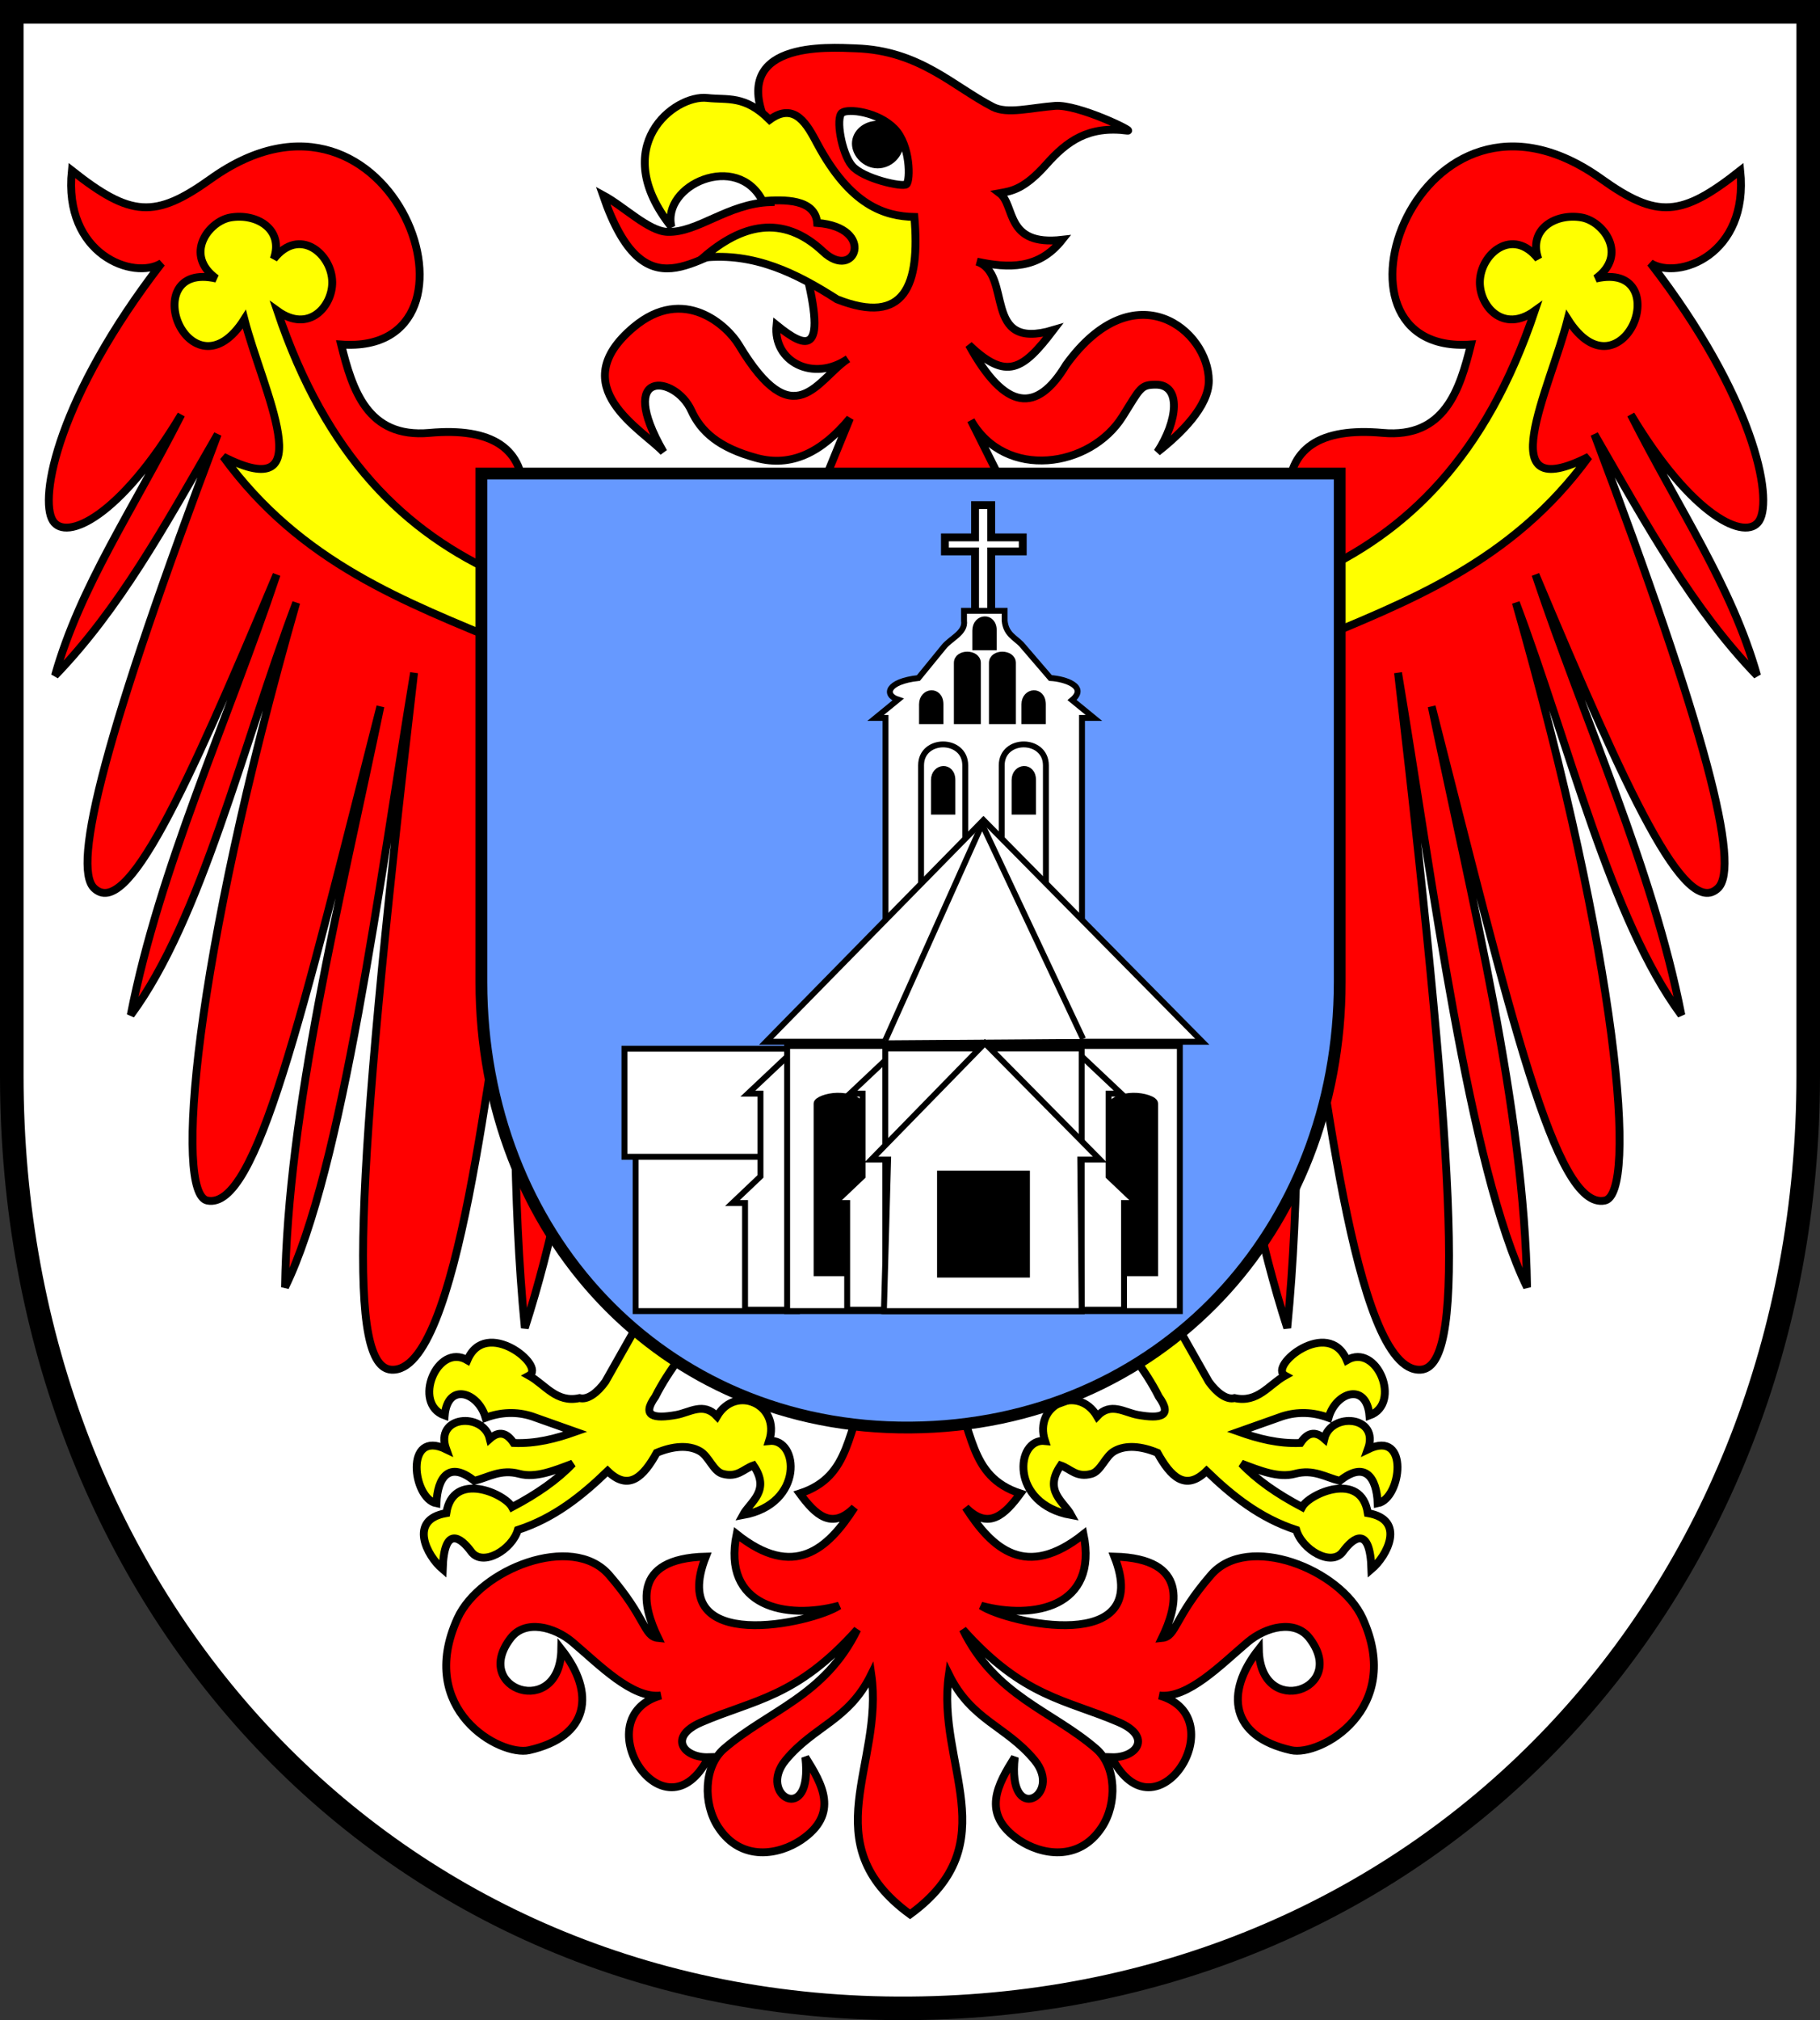 <?xml version="1.0" encoding="UTF-8" standalone="no"?>
<!-- Created with Inkscape (http://www.inkscape.org/) -->
<svg
   xmlns:dc="http://purl.org/dc/elements/1.1/"
   xmlns:cc="http://creativecommons.org/ns#"
   xmlns:rdf="http://www.w3.org/1999/02/22-rdf-syntax-ns#"
   xmlns:svg="http://www.w3.org/2000/svg"
   xmlns="http://www.w3.org/2000/svg"
   xmlns:sodipodi="http://sodipodi.sourceforge.net/DTD/sodipodi-0.dtd"
   xmlns:inkscape="http://www.inkscape.org/namespaces/inkscape"
   width="463.448"
   height="514.282"
   id="svg2"
   sodipodi:version="0.32"
   inkscape:version="0.46"
   version="1.0"
   sodipodi:docname="POL gmina Miłki COA.svg"
   inkscape:output_extension="org.inkscape.output.svg.inkscape"
   style="display:inline">
  <rect width="100%" height="100%" fill="#333333" stroke="none"/>
  <defs
     id="defs4">
    <inkscape:perspective
       sodipodi:type="inkscape:persp3d"
       inkscape:vp_x="0 : 526.18109 : 1"
       inkscape:vp_y="0 : 1000 : 0"
       inkscape:vp_z="744.09448 : 526.18109 : 1"
       inkscape:persp3d-origin="372.04724 : 350.78739 : 1"
       id="perspective10" />
    <inkscape:perspective
       id="perspective2390"
       inkscape:persp3d-origin="372.04724 : 350.78739 : 1"
       inkscape:vp_z="744.09448 : 526.18109 : 1"
       inkscape:vp_y="0 : 1000 : 0"
       inkscape:vp_x="0 : 526.18109 : 1"
       sodipodi:type="inkscape:persp3d" />
  </defs>
  <sodipodi:namedview
     id="base"
     pagecolor="#ffffff"
     bordercolor="#666666"
     borderopacity="1.0"
     gridtolerance="10000"
     guidetolerance="10"
     objecttolerance="10"
     inkscape:pageopacity="0.0"
     inkscape:pageshadow="2"
     inkscape:zoom="0.9899495"
     inkscape:cx="150.15224"
     inkscape:cy="255.57486"
     inkscape:document-units="px"
     inkscape:current-layer="layer2"
     showgrid="false"
     inkscape:window-width="1012"
     inkscape:window-height="758"
     inkscape:window-x="152"
     inkscape:window-y="6" />
  <g
     inkscape:groupmode="layer"
     id="layer2"
     inkscape:label="Tarcza"
     transform="translate(-17.421,-22.404)"
     style="display:inline">
    <path
       sodipodi:nodetypes="cczzzc"
       id="path3408"
       d="M 20.421,25.404 L 477.869,25.404 L 477.869,296.285 C 477.869,428.666 382.036,532.668 249.145,533.679 C 116.257,534.691 20.421,429.859 20.421,296.285 L 20.421,25.404 z"
       style="fill:#ffffff;fill-opacity:1;fill-rule:evenodd;stroke:#000000;stroke-width:6;stroke-linecap:butt;stroke-linejoin:miter;stroke-miterlimit:4;stroke-dasharray:none;stroke-opacity:1;display:inline" />
  </g>
  <g
     inkscape:groupmode="layer"
     id="layer3"
     inkscape:label="Ptica"
     style="display:inline"
     transform="translate(-17.421,-22.404)">
    <path
       id="path3308"
       style="fill:#ff0000;fill-opacity:1;fill-rule:evenodd;stroke:#000100;stroke-width:2;stroke-linecap:butt;stroke-linejoin:miter;stroke-miterlimit:4;stroke-dasharray:none;stroke-opacity:1"
       d="M 259.042,373.677 C 265.534,386.282 263.838,398.24 277.256,402.606 C 273.311,407.982 269.151,412.067 263.328,406.177 C 270.13,416.815 278.73,424.564 293.328,412.963 C 297.141,431.538 280.637,434.795 267.256,431.177 C 274.062,435.655 311.202,443.946 301.185,418.677 C 320.443,419.162 317.193,431.436 313.328,439.391 C 317.015,439.02 316.33,434.242 325.828,423.32 C 335.171,412.576 358.69,421.867 364.399,434.391 C 374.994,457.633 353.559,469.622 346.185,467.963 C 330.826,464.508 329.161,453.439 337.971,442.248 C 338.254,460.253 361.064,452.581 350.828,439.391 C 347.156,434.66 339.812,436.492 335.114,440.463 C 328.303,446.219 319.924,454.922 312.614,454.034 C 332.171,459.542 311.79,491.884 300.471,469.748 C 306.818,469.961 310.984,464.572 302.256,460.82 C 288.892,455.075 278.059,454.555 262.614,437.248 C 270.884,454.235 285.292,457.872 296.542,467.606 C 301.677,472.049 301.978,481.521 297.971,487.606 C 292.109,496.505 282.407,494.545 276.899,490.82 C 267.048,484.156 271.587,476.51 275.828,469.748 C 273.771,487.543 288.324,479.468 280.828,470.463 C 273.535,461.702 264.843,460.444 259.042,448.677 C 255.709,471.534 274.091,491.563 249.164,509.748 C 224.237,491.563 242.619,471.534 239.286,448.677 C 233.485,460.444 224.793,461.702 217.5,470.463 C 210.004,479.468 224.557,487.543 222.5,469.748 C 226.74,476.51 231.28,484.156 221.429,490.82 C 215.921,494.545 206.218,496.505 200.357,487.606 C 196.35,481.521 196.651,472.049 201.786,467.606 C 213.036,457.872 227.444,454.235 235.714,437.248 C 220.269,454.555 209.436,455.075 196.071,460.82 C 187.344,464.572 191.509,469.961 197.857,469.748 C 186.538,491.884 166.157,459.542 185.714,454.034 C 178.404,454.922 170.025,446.219 163.214,440.463 C 158.516,436.492 151.172,434.66 147.5,439.391 C 137.264,452.581 160.074,460.253 160.357,442.248 C 169.167,453.439 167.501,464.508 152.143,467.963 C 144.769,469.622 123.334,457.633 133.929,434.391 C 139.638,421.867 163.157,412.576 172.5,423.32 C 181.998,434.242 181.312,439.02 185,439.391 C 181.134,431.436 177.885,419.162 197.143,418.677 C 187.126,443.946 224.265,435.655 231.071,431.177 C 217.691,434.795 201.187,431.538 205,412.963 C 219.597,424.564 228.197,416.815 235,406.177 C 229.177,412.067 225.017,407.982 221.071,402.606 C 234.49,398.24 232.794,386.282 239.286,373.677"
       sodipodi:nodetypes="cccccccssscssccscssscscccscssscsccsscsssccccccc" />
    <path
       style="fill:#ffff00;fill-opacity:1;fill-rule:evenodd;stroke:#000100;stroke-width:2;stroke-linecap:butt;stroke-linejoin:miter;stroke-miterlimit:4;stroke-dasharray:none;stroke-opacity:1"
       d="M 187.114,346.678 L 171.577,374.139 C 169.553,376.969 167.024,378.851 165,378.32 C 159.098,379.647 156.241,374.885 152.143,372.606 C 156.558,370.221 141.065,357.64 136.429,368.677 C 128.737,364.136 122.314,379.782 130.653,382.754 C 131.441,374.213 139.238,376.793 141.071,383.32 C 145,381.875 148.929,381.714 152.857,382.963 L 163.929,386.891 C 158.96,388.652 153.851,389.992 148.214,389.748 C 146.51,387.157 144.521,386.557 142.143,388.677 C 140.476,381.82 127.926,382.757 131.053,391.368 C 120.35,386.143 122.499,403.951 128.553,405.106 C 128.828,398.572 131.738,394.183 138.214,399.391 C 141.825,398.497 144.893,396.33 149.643,397.606 C 153.808,398.725 158.535,396.789 163.258,395.001 C 159.426,399.052 154.262,402.676 147.814,406.072 C 145.981,402.651 132.744,396.735 131.071,407.606 C 121.316,409.264 126.102,418.463 130.148,421.891 C 130.503,410.609 134.743,413.766 137.413,417.414 C 140.327,421.395 147.812,416.925 149.286,411.891 C 158.508,408.895 165.591,403.226 172.143,396.891 C 177.51,402.147 181.279,398.344 184.643,392.248 C 188.691,390.561 192.667,390.152 195.628,391.83 C 197.953,393.149 199.03,396.945 201.429,397.606 C 205.268,398.664 206.748,396.339 209.286,395.463 C 213.751,401.981 208.414,404.735 206.594,408.111 C 222.377,405.302 220.779,388.431 213.276,389.243 C 216.289,380.066 204.812,374.728 200,382.963 C 196.548,379.267 193.095,381.983 189.643,382.606 C 183.834,383.644 180.707,382.959 184.286,377.963 C 187.743,371.104 192.87,364.801 198.326,358.608"
       id="path3306"
       sodipodi:nodetypes="ccccccccccccccsccccscccssccccccc" />
    <path
       sodipodi:nodetypes="ccccccccccccccsccccscccssccccccc"
       id="path3315"
       d="M 309.682,346.678 L 325.22,374.139 C 327.244,376.969 329.773,378.851 331.797,378.32 C 337.698,379.647 340.555,374.885 344.654,372.606 C 340.239,370.221 355.732,357.64 360.368,368.677 C 368.06,364.136 374.483,379.782 366.144,382.754 C 365.356,374.213 357.559,376.793 355.725,383.32 C 351.797,381.875 347.868,381.714 343.94,382.963 L 332.868,386.891 C 337.837,388.652 342.946,389.992 348.582,389.748 C 350.287,387.157 352.276,386.557 354.654,388.677 C 356.321,381.82 368.871,382.757 365.743,391.368 C 376.447,386.143 374.298,403.951 368.243,405.106 C 367.969,398.572 365.059,394.183 358.582,399.391 C 354.972,398.497 351.904,396.33 347.154,397.606 C 342.989,398.725 338.261,396.789 333.539,395.001 C 337.371,399.052 342.535,402.676 348.983,406.072 C 350.816,402.651 364.053,396.735 365.725,407.606 C 375.481,409.264 370.695,418.463 366.649,421.891 C 366.294,410.609 362.054,413.766 359.383,417.414 C 356.47,421.395 348.984,416.925 347.511,411.891 C 338.289,408.895 331.206,403.226 324.654,396.891 C 319.287,402.147 315.518,398.344 312.154,392.248 C 308.105,390.561 304.129,390.152 301.169,391.83 C 298.843,393.149 297.766,396.945 295.368,397.606 C 291.528,398.664 290.049,396.339 287.511,395.463 C 283.046,401.981 288.383,404.735 290.202,408.111 C 274.42,405.302 276.018,388.431 283.521,389.243 C 280.508,380.066 291.984,374.728 296.797,382.963 C 300.249,379.267 303.702,381.983 307.154,382.606 C 312.963,383.644 316.09,382.959 312.511,377.963 C 309.054,371.104 303.927,364.801 298.47,358.608"
       style="fill:#ffff00;fill-opacity:1;fill-rule:evenodd;stroke:#000100;stroke-width:2;stroke-linecap:butt;stroke-linejoin:miter;stroke-miterlimit:4;stroke-dasharray:none;stroke-opacity:1" />
    <path
       style="fill:#ff0000;fill-opacity:1;fill-rule:evenodd;stroke:#000000;stroke-width:2;stroke-linecap:butt;stroke-linejoin:miter;stroke-miterlimit:4;stroke-dasharray:none;stroke-opacity:1"
       d="M 224.759,151.131 L 233.85,128.908 C 226.575,137.698 218.814,141.362 210.112,139.009 C 200.371,136.376 195.894,132.241 193.444,126.888 C 189.333,117.903 174.083,116.15 186.373,137.494 C 181.229,131.885 160.655,120.862 178.797,105.674 C 191.623,94.937 202.689,105.42 205.566,110.22 C 219.713,133.825 225.468,118.987 233.345,113.756 C 224.491,119.807 214.222,114.488 215.162,105.169 C 222.809,111.354 228.693,113.692 221.728,87.997 L 207.081,84.461 C 194.905,86.432 181.654,103.207 170.968,72.087 C 176.403,75.018 182.552,81.259 187.383,81.431 C 195.134,81.707 202.708,74.195 213.647,73.855 L 213.142,55.167 C 202.077,32.469 228.801,34.483 235.366,34.711 C 251.574,35.275 260.084,44.365 270.216,49.611 C 273.937,51.537 279.913,49.816 286.126,49.358 C 291.931,48.931 306.364,55.911 304.561,55.672 C 294.536,54.34 289.078,58.383 283.853,64.258 C 278.168,70.65 274.969,71.052 271.984,71.582 C 276.053,74.671 273.254,85.138 287.893,83.451 C 281.887,91.058 274.177,90.715 266.175,89.007 C 275.57,92.075 267.181,111.935 285.621,106.432 C 277.889,116.604 273.735,119.395 264.155,110.22 C 273.415,127.056 281.412,127.729 288.904,115.271 C 306.43,91.122 325.199,106.548 325.234,119.312 C 325.251,125.835 318.134,132.793 312.137,137.494 C 317.272,129.71 318.376,120.27 311.699,120.329 C 307.877,120.363 307.852,121.118 303.298,128.403 C 295.083,141.547 273.415,144.742 264.66,129.413 L 276.277,152.647"
       id="path3317"
       sodipodi:nodetypes="ccsscsscccccsccsssssccccccscsscc" />
    <path
       style="fill:#ffff00;fill-opacity:1;fill-rule:evenodd;stroke:#000000;stroke-width:2;stroke-linecap:butt;stroke-linejoin:miter;stroke-miterlimit:4;stroke-dasharray:none;stroke-opacity:1"
       d="M 250.265,77.643 C 251.75,94.98 247.858,105.405 230.567,98.603 C 220.233,91.978 209.473,86.63 196.475,87.997 C 206.068,79.662 216.595,76.667 227.032,86.482 C 235.194,94.157 240.576,80.3 225.517,79.158 C 224.994,72.976 217,73.161 211.627,73.602 C 205.152,60.871 185.855,69.495 188.393,80.168 C 172.103,59.649 189.204,46.421 197.485,47.338 C 202.717,47.918 207.057,46.566 213.395,52.894 C 219.857,48.134 223.041,54.324 225.517,58.955 C 233.958,74.747 242.676,77.477 250.265,77.643 z"
       id="path3319"
       sodipodi:nodetypes="cccscccscsc" />
    <path
       style="fill:#ffffff;fill-opacity:1;fill-rule:evenodd;stroke:#000000;stroke-width:2;stroke-linecap:butt;stroke-linejoin:miter;stroke-miterlimit:4;stroke-dasharray:none;stroke-opacity:1"
       d="M 231.83,51.126 C 233.33,49.972 240.968,50.83 245.201,55.18 C 249.313,59.405 249.259,68.362 248.245,69.309 C 247.347,70.147 237.069,67.9 234.339,64.549 C 231.707,61.319 230.167,52.405 231.83,51.126 z"
       id="path3321"
       sodipodi:nodetypes="czzzz" />
    <path
       style="fill:#000000;fill-opacity:1;fill-rule:evenodd;stroke:#000000;stroke-width:1.632;stroke-miterlimit:4;stroke-opacity:1"
       d="M 246.664,58.955 C 246.664,61.707 244.091,64.445 240.921,64.445 C 237.751,64.445 235.179,61.707 235.179,58.955 C 235.179,56.203 237.751,53.97 240.921,53.97 C 244.091,53.97 246.664,56.203 246.664,58.955 z"
       id="path3323"
       sodipodi:nodetypes="csssc" />
    <g
       id="g3330">
      <path
         sodipodi:nodetypes="cscsccscccscccscccscccc"
         id="path3326"
         d="M 150.714,149.391 C 151.137,136.385 142.536,131.191 126.786,132.606 C 110.924,134.03 107.132,121.545 104.286,110.106 C 145.299,113.099 117.756,34.594 71.071,67.963 C 56.843,78.133 50.699,77.658 35.714,65.82 C 33.48,87.264 51.545,93.841 58.571,89.391 C 32.321,123.358 27.262,149.202 30.892,154.99 C 34.211,160.279 47.962,154.062 63.571,127.963 C 51.159,152.431 37.886,171.603 31.429,194.391 C 47.792,177.422 59.094,156.814 72.857,132.963 C 44.31,208.44 35.63,242.978 41.376,248.499 C 49.741,256.537 64.499,224.285 87.857,168.677 C 75.375,206.058 58.012,243.439 50.714,280.82 C 68.755,256.441 79.279,211.783 92.857,175.82 C 66.667,267.61 61.807,326.342 70.209,328.04 C 82.807,330.585 94.169,281.058 114.286,202.248 C 103.992,251.891 90.693,304.748 90,350.106 C 104.721,320.092 114.141,246.006 122.857,193.677 C 107.187,328.077 106.262,370.393 117.078,371.099 C 134.425,372.23 141.987,289.604 147.857,260.106 C 148.652,293.915 147.744,326.653 151.071,360.463 C 158.267,338.082 161.98,316.772 166.429,294.391 L 150.714,149.391 z"
         style="fill:#ff0000;fill-opacity:1;fill-rule:evenodd;stroke:#000000;stroke-width:2;stroke-linecap:butt;stroke-linejoin:miter;stroke-miterlimit:4;stroke-dasharray:none;stroke-opacity:1" />
      <path
         sodipodi:nodetypes="ccscscsccc"
         id="path3328"
         d="M 145.357,169.034 C 120.522,158.034 100.516,138.668 88.036,101.534 C 96.083,107.378 102.095,100.341 102.022,94.216 C 101.937,86.992 93.626,80.056 87.143,88.32 C 89.797,80.697 82.676,76.623 76.107,77.773 C 70.506,78.754 64.18,87.297 72.5,93.32 C 62.214,90.963 60.273,99.054 62.945,104.894 C 65.617,110.735 72.903,114.324 79.643,103.677 C 84.241,121.634 99.697,151.536 74.286,138.677 C 94.032,165.799 120.564,175.6 146.786,186.534"
         style="fill:#ffff00;fill-opacity:1;fill-rule:evenodd;stroke:#000000;stroke-width:2;stroke-linecap:butt;stroke-linejoin:miter;stroke-miterlimit:4;stroke-dasharray:none;stroke-opacity:1" />
    </g>
    <g
       id="g3334"
       transform="matrix(-1,0,0,1,496.277,0)">
      <path
         style="fill:#ff0000;fill-opacity:1;fill-rule:evenodd;stroke:#000000;stroke-width:2;stroke-linecap:butt;stroke-linejoin:miter;stroke-miterlimit:4;stroke-dasharray:none;stroke-opacity:1"
         d="M 150.714,149.391 C 151.137,136.385 142.536,131.191 126.786,132.606 C 110.924,134.03 107.132,121.545 104.286,110.106 C 145.299,113.099 117.756,34.594 71.071,67.963 C 56.843,78.133 50.699,77.658 35.714,65.82 C 33.48,87.264 51.545,93.841 58.571,89.391 C 32.321,123.358 27.262,149.202 30.892,154.99 C 34.211,160.279 47.962,154.062 63.571,127.963 C 51.159,152.431 37.886,171.603 31.429,194.391 C 47.792,177.422 59.094,156.814 72.857,132.963 C 44.31,208.44 35.63,242.978 41.376,248.499 C 49.741,256.537 64.499,224.285 87.857,168.677 C 75.375,206.058 58.012,243.439 50.714,280.82 C 68.755,256.441 79.279,211.783 92.857,175.82 C 66.667,267.61 61.807,326.342 70.209,328.04 C 82.807,330.585 94.169,281.058 114.286,202.248 C 103.992,251.891 90.693,304.748 90,350.106 C 104.721,320.092 114.141,246.006 122.857,193.677 C 107.187,328.077 106.262,370.393 117.078,371.099 C 134.425,372.23 141.987,289.604 147.857,260.106 C 148.652,293.915 147.744,326.653 151.071,360.463 C 158.267,338.082 161.98,316.772 166.429,294.391 L 150.714,149.391 z"
         id="path3336"
         sodipodi:nodetypes="cscsccscccscccscccscccc" />
      <path
         style="fill:#ffff00;fill-opacity:1;fill-rule:evenodd;stroke:#000000;stroke-width:2;stroke-linecap:butt;stroke-linejoin:miter;stroke-miterlimit:4;stroke-dasharray:none;stroke-opacity:1"
         d="M 145.357,169.034 C 120.522,158.034 100.516,138.668 88.036,101.534 C 96.083,107.378 102.095,100.341 102.022,94.216 C 101.937,86.992 93.626,80.056 87.143,88.32 C 89.797,80.697 82.676,76.623 76.107,77.773 C 70.506,78.754 64.18,87.297 72.5,93.32 C 62.214,90.963 60.273,99.054 62.945,104.894 C 65.617,110.735 72.903,114.324 79.643,103.677 C 84.241,121.634 99.697,151.536 74.286,138.677 C 94.032,165.799 120.564,175.6 146.786,186.534"
         id="path3338"
         sodipodi:nodetypes="ccscscsccc" />
    </g>
  </g>
  <g
     inkscape:groupmode="layer"
     id="layer4"
     inkscape:label="Tarcza2"
     style="display:inline"
     transform="translate(-17.421,-22.404)"
     sodipodi:insensitive="true">
    <path
       style="fill:#6699ff;fill-opacity:1;fill-rule:evenodd;stroke:#000000;stroke-width:3;stroke-linecap:butt;stroke-linejoin:miter;stroke-miterlimit:4;stroke-dasharray:none;stroke-opacity:1"
       d="M 140,142.963 L 358.571,142.963 L 358.571,272.391 C 358.571,335.644 312.782,385.337 249.286,385.82 C 185.791,386.303 140,336.214 140,272.391 L 140,142.963 z"
       id="path3227"
       sodipodi:nodetypes="cczzzc" />
    <path
       style="fill:#ffffff;fill-opacity:1;fill-rule:evenodd;stroke:#000000;stroke-width:2;stroke-linecap:butt;stroke-linejoin:miter;stroke-miterlimit:4;stroke-dasharray:none;stroke-opacity:1"
       d="M 265.714,179.213 L 265.714,162.784 L 258.036,162.784 L 258.036,159.213 L 265.714,159.213 L 265.714,150.998 L 269.821,150.998 L 269.821,159.213 L 277.857,159.213 L 277.857,162.784 L 269.821,162.784 L 269.821,179.391"
       id="path3180"
       sodipodi:nodetypes="cccccccccccc" />
    <path
       style="fill:#ffffff;fill-opacity:1;fill-rule:evenodd;stroke:#000000;stroke-width:1.5;stroke-linecap:butt;stroke-linejoin:miter;stroke-miterlimit:4;stroke-dasharray:none;stroke-opacity:1"
       d="M 242.911,259.723 L 242.911,205.174 L 240.386,205.174 L 246.089,200.511 C 242.456,199.325 243.27,195.887 251.288,195.012 L 257.737,187.109 C 259.488,184.893 263.335,183.516 262.9,180.426 L 262.9,177.9 L 273.246,177.9 L 273.246,180.426 C 273.58,183.861 275.853,184.711 277.496,186.4 L 284.894,195.012 C 288.707,195.225 294.525,197.215 290.419,200.629 L 295.975,205.174 L 292.944,205.174 L 292.944,259.723"
       id="path2408"
       sodipodi:nodetypes="cccccccccccccccc" />
    <path
       style="fill:#000000;fill-opacity:1;fill-rule:evenodd;stroke:#000000;stroke-width:1.5;stroke-miterlimit:4;stroke-opacity:1"
       d="M 261.071,191.177 C 261.071,188.311 266.429,188.391 266.429,191.177 L 266.429,205.998 L 261.071,205.998 L 261.071,191.177 z"
       id="rect3182"
       sodipodi:nodetypes="czccz" />
    <path
       sodipodi:nodetypes="czccz"
       id="path3185"
       d="M 270,191.177 C 270,188.311 275.357,188.391 275.357,191.177 L 275.357,205.998 L 270,205.998 L 270,191.177 z"
       style="fill:#000000;fill-opacity:1;fill-rule:evenodd;stroke:#000000;stroke-width:1.5;stroke-miterlimit:4;stroke-opacity:1" />
    <path
       sodipodi:nodetypes="czccz"
       id="path3187"
       d="M 265.772,182.911 C 265.772,179.343 270.478,178.921 270.478,182.911 L 270.478,187.19 L 265.772,187.19 L 265.772,182.911 z"
       style="fill:#000000;fill-opacity:1;fill-rule:evenodd;stroke:#000000;stroke-width:1.5;stroke-miterlimit:4;stroke-dasharray:none;stroke-opacity:1" />
    <path
       style="fill:#000000;fill-opacity:1;fill-rule:evenodd;stroke:#000000;stroke-width:1.5;stroke-miterlimit:4;stroke-dasharray:none;stroke-opacity:1"
       d="M 252.201,201.719 C 252.201,198.151 256.906,197.729 256.906,201.719 L 256.906,205.998 L 252.201,205.998 L 252.201,201.719 z"
       id="path3189"
       sodipodi:nodetypes="czccz" />
    <path
       sodipodi:nodetypes="czccz"
       id="path3191"
       d="M 278.272,201.719 C 278.272,198.151 282.978,197.729 282.978,201.719 L 282.978,205.998 L 278.272,205.998 L 278.272,201.719 z"
       style="fill:#000000;fill-opacity:1;fill-rule:evenodd;stroke:#000000;stroke-width:1.5;stroke-miterlimit:4;stroke-dasharray:none;stroke-opacity:1" />
    <path
       sodipodi:nodetypes="czccz"
       id="path3193"
       d="M 251.964,217.249 C 251.964,210.108 263.214,210.165 263.214,217.249 L 263.214,249.748 L 251.964,249.748 L 251.964,217.249 z"
       style="fill:none;fill-opacity:1;fill-rule:evenodd;stroke:#000000;stroke-width:1.5;stroke-miterlimit:4;stroke-opacity:1" />
    <path
       style="fill:none;fill-opacity:1;fill-rule:evenodd;stroke:#000000;stroke-width:1.5;stroke-miterlimit:4;stroke-opacity:1"
       d="M 272.5,217.249 C 272.5,210.108 283.75,210.165 283.75,217.249 L 283.75,249.748 L 272.5,249.748 L 272.5,217.249 z"
       id="path3195"
       sodipodi:nodetypes="czccz" />
    <rect
       style="fill:#ffffff;fill-opacity:1;fill-rule:evenodd;stroke:#000000;stroke-width:1.5;stroke-miterlimit:4;stroke-dasharray:none;stroke-opacity:1"
       id="rect3527"
       width="41.071"
       height="43.571"
       x="179.286"
       y="312.606" />
    <rect
       style="fill:#ffffff;fill-opacity:1;fill-rule:evenodd;stroke:#000000;stroke-width:1.5;stroke-miterlimit:4;stroke-dasharray:none;stroke-opacity:1"
       id="rect3525"
       width="43.214"
       height="27.5"
       x="176.429"
       y="289.391" />
    <path
       style="fill:#ffffff;fill-opacity:1;fill-rule:evenodd;stroke:#000000;stroke-width:1.5;stroke-linecap:butt;stroke-linejoin:miter;stroke-miterlimit:4;stroke-dasharray:none;stroke-opacity:1"
       d="M 220.357,289.034 L 207.857,300.82 L 211.071,300.82 L 211.071,321.891 L 203.929,328.677 L 207.143,328.677 L 207.143,355.82 L 222.857,355.82 L 220.357,289.034 z"
       id="path3529"
       sodipodi:nodetypes="ccccccccc" />
    <path
       style="fill:#ffffff;fill-opacity:1;fill-rule:evenodd;stroke:#000000;stroke-width:1.5;stroke-linecap:butt;stroke-linejoin:miter;stroke-miterlimit:4;stroke-dasharray:none;stroke-opacity:1"
       d="M 212.5,287.606 L 323.571,287.606 L 267.857,231.177 L 212.5,287.606 z"
       id="path3546" />
    <path
       style="fill:#ffffff;fill-opacity:1;fill-rule:evenodd;stroke:#000000;stroke-width:1.5;stroke-linecap:butt;stroke-linejoin:miter;stroke-miterlimit:4;stroke-dasharray:none;stroke-opacity:1"
       d="M 242.857,287.248 L 267.5,232.248 L 293.214,286.891"
       id="path3548" />
    <rect
       style="fill:#ffffff;fill-opacity:1;fill-rule:evenodd;stroke:#000000;stroke-width:1.5;stroke-miterlimit:4;stroke-dasharray:none;stroke-opacity:1"
       id="rect2753"
       width="100"
       height="67.5"
       x="217.857"
       y="288.677" />
    <path
       style="fill:#000000;fill-opacity:1;fill-rule:evenodd;stroke:#000000;stroke-width:1.5;stroke-miterlimit:4;stroke-dasharray:none;stroke-opacity:1"
       d="M 225.357,303.32 C 225.357,302.461 227.902,301.401 230.625,301.353 C 233.348,301.306 236.25,302.272 236.25,303.32 L 236.25,346.534 L 225.357,346.534 L 225.357,303.32 z"
       id="rect3541"
       sodipodi:nodetypes="cszccz" />
    <path
       sodipodi:nodetypes="ccccccccc"
       id="path3531"
       d="M 246.357,289.034 L 233.857,300.82 L 237.071,300.82 L 237.071,321.891 L 229.929,328.677 L 233.143,328.677 L 233.143,355.82 L 248.857,355.82 L 246.357,289.034 z"
       style="fill:#ffffff;fill-opacity:1;fill-rule:evenodd;stroke:#000000;stroke-width:1.5;stroke-linecap:butt;stroke-linejoin:miter;stroke-miterlimit:4;stroke-dasharray:none;stroke-opacity:1" />
    <path
       sodipodi:nodetypes="cszccz"
       id="path3544"
       d="M 300.673,303.32 C 300.673,302.461 303.218,301.401 305.941,301.353 C 308.665,301.306 311.566,302.272 311.566,303.32 L 311.566,346.534 L 300.673,346.534 L 300.673,303.32 z"
       style="fill:#000000;fill-opacity:1;fill-rule:evenodd;stroke:#000000;stroke-width:1.5;stroke-miterlimit:4;stroke-dasharray:none;stroke-opacity:1" />
    <path
       style="fill:#ffffff;fill-opacity:1;fill-rule:evenodd;stroke:#000000;stroke-width:1.5;stroke-linecap:butt;stroke-linejoin:miter;stroke-miterlimit:4;stroke-dasharray:none;stroke-opacity:1"
       d="M 290.429,289.034 L 302.929,300.82 L 299.714,300.82 L 299.714,321.891 L 306.857,328.677 L 303.643,328.677 L 303.643,355.82 L 287.929,355.82 L 290.429,289.034 z"
       id="path3533"
       sodipodi:nodetypes="ccccccccc" />
    <rect
       style="fill:#ffffff;fill-opacity:1;fill-rule:evenodd;stroke:#000000;stroke-width:1.5;stroke-miterlimit:4;stroke-dasharray:none;stroke-opacity:1"
       id="rect3535"
       width="50"
       height="66.847"
       x="242.857"
       y="289.33" />
    <path
       style="fill:#ffffff;fill-opacity:1;fill-rule:evenodd;stroke:#000000;stroke-width:1.5;stroke-linecap:butt;stroke-linejoin:miter;stroke-miterlimit:4;stroke-dasharray:none;stroke-opacity:1"
       d="M 268.214,287.963 L 239.286,317.606 L 243.571,317.606 L 242.5,356.177 L 292.857,356.177 L 292.5,317.606 L 297.5,317.606 L 268.214,287.963 z"
       id="path3537"
       sodipodi:nodetypes="cccccccc" />
    <rect
       style="fill:#000000;fill-opacity:1;fill-rule:evenodd;stroke:#000000;stroke-width:1.5;stroke-miterlimit:4;stroke-dasharray:none;stroke-opacity:1"
       id="rect3539"
       width="22.143"
       height="25.714"
       x="256.786"
       y="321.177" />
    <path
       style="fill:#000000;fill-opacity:1;fill-rule:evenodd;stroke:#000000;stroke-width:1.5;stroke-miterlimit:4;stroke-dasharray:none;stroke-opacity:1"
       d="M 275.772,221.004 C 275.772,217.437 280.478,217.015 280.478,221.004 L 280.478,229.034 L 275.772,229.034 L 275.772,221.004 z"
       id="path3197"
       sodipodi:nodetypes="czccz" />
    <path
       sodipodi:nodetypes="czccz"
       id="path3199"
       d="M 255.237,221.004 C 255.237,217.437 259.942,217.015 259.942,221.004 L 259.942,229.034 L 255.237,229.034 L 255.237,221.004 z"
       style="fill:#000000;fill-opacity:1;fill-rule:evenodd;stroke:#000000;stroke-width:1.5;stroke-miterlimit:4;stroke-dasharray:none;stroke-opacity:1" />
  </g>
  <g
     inkscape:groupmode="layer"
     id="layer5"
     inkscape:label="Robocza"
     style="display:inline"
     transform="translate(-17.421,-22.404)" />
</svg>
